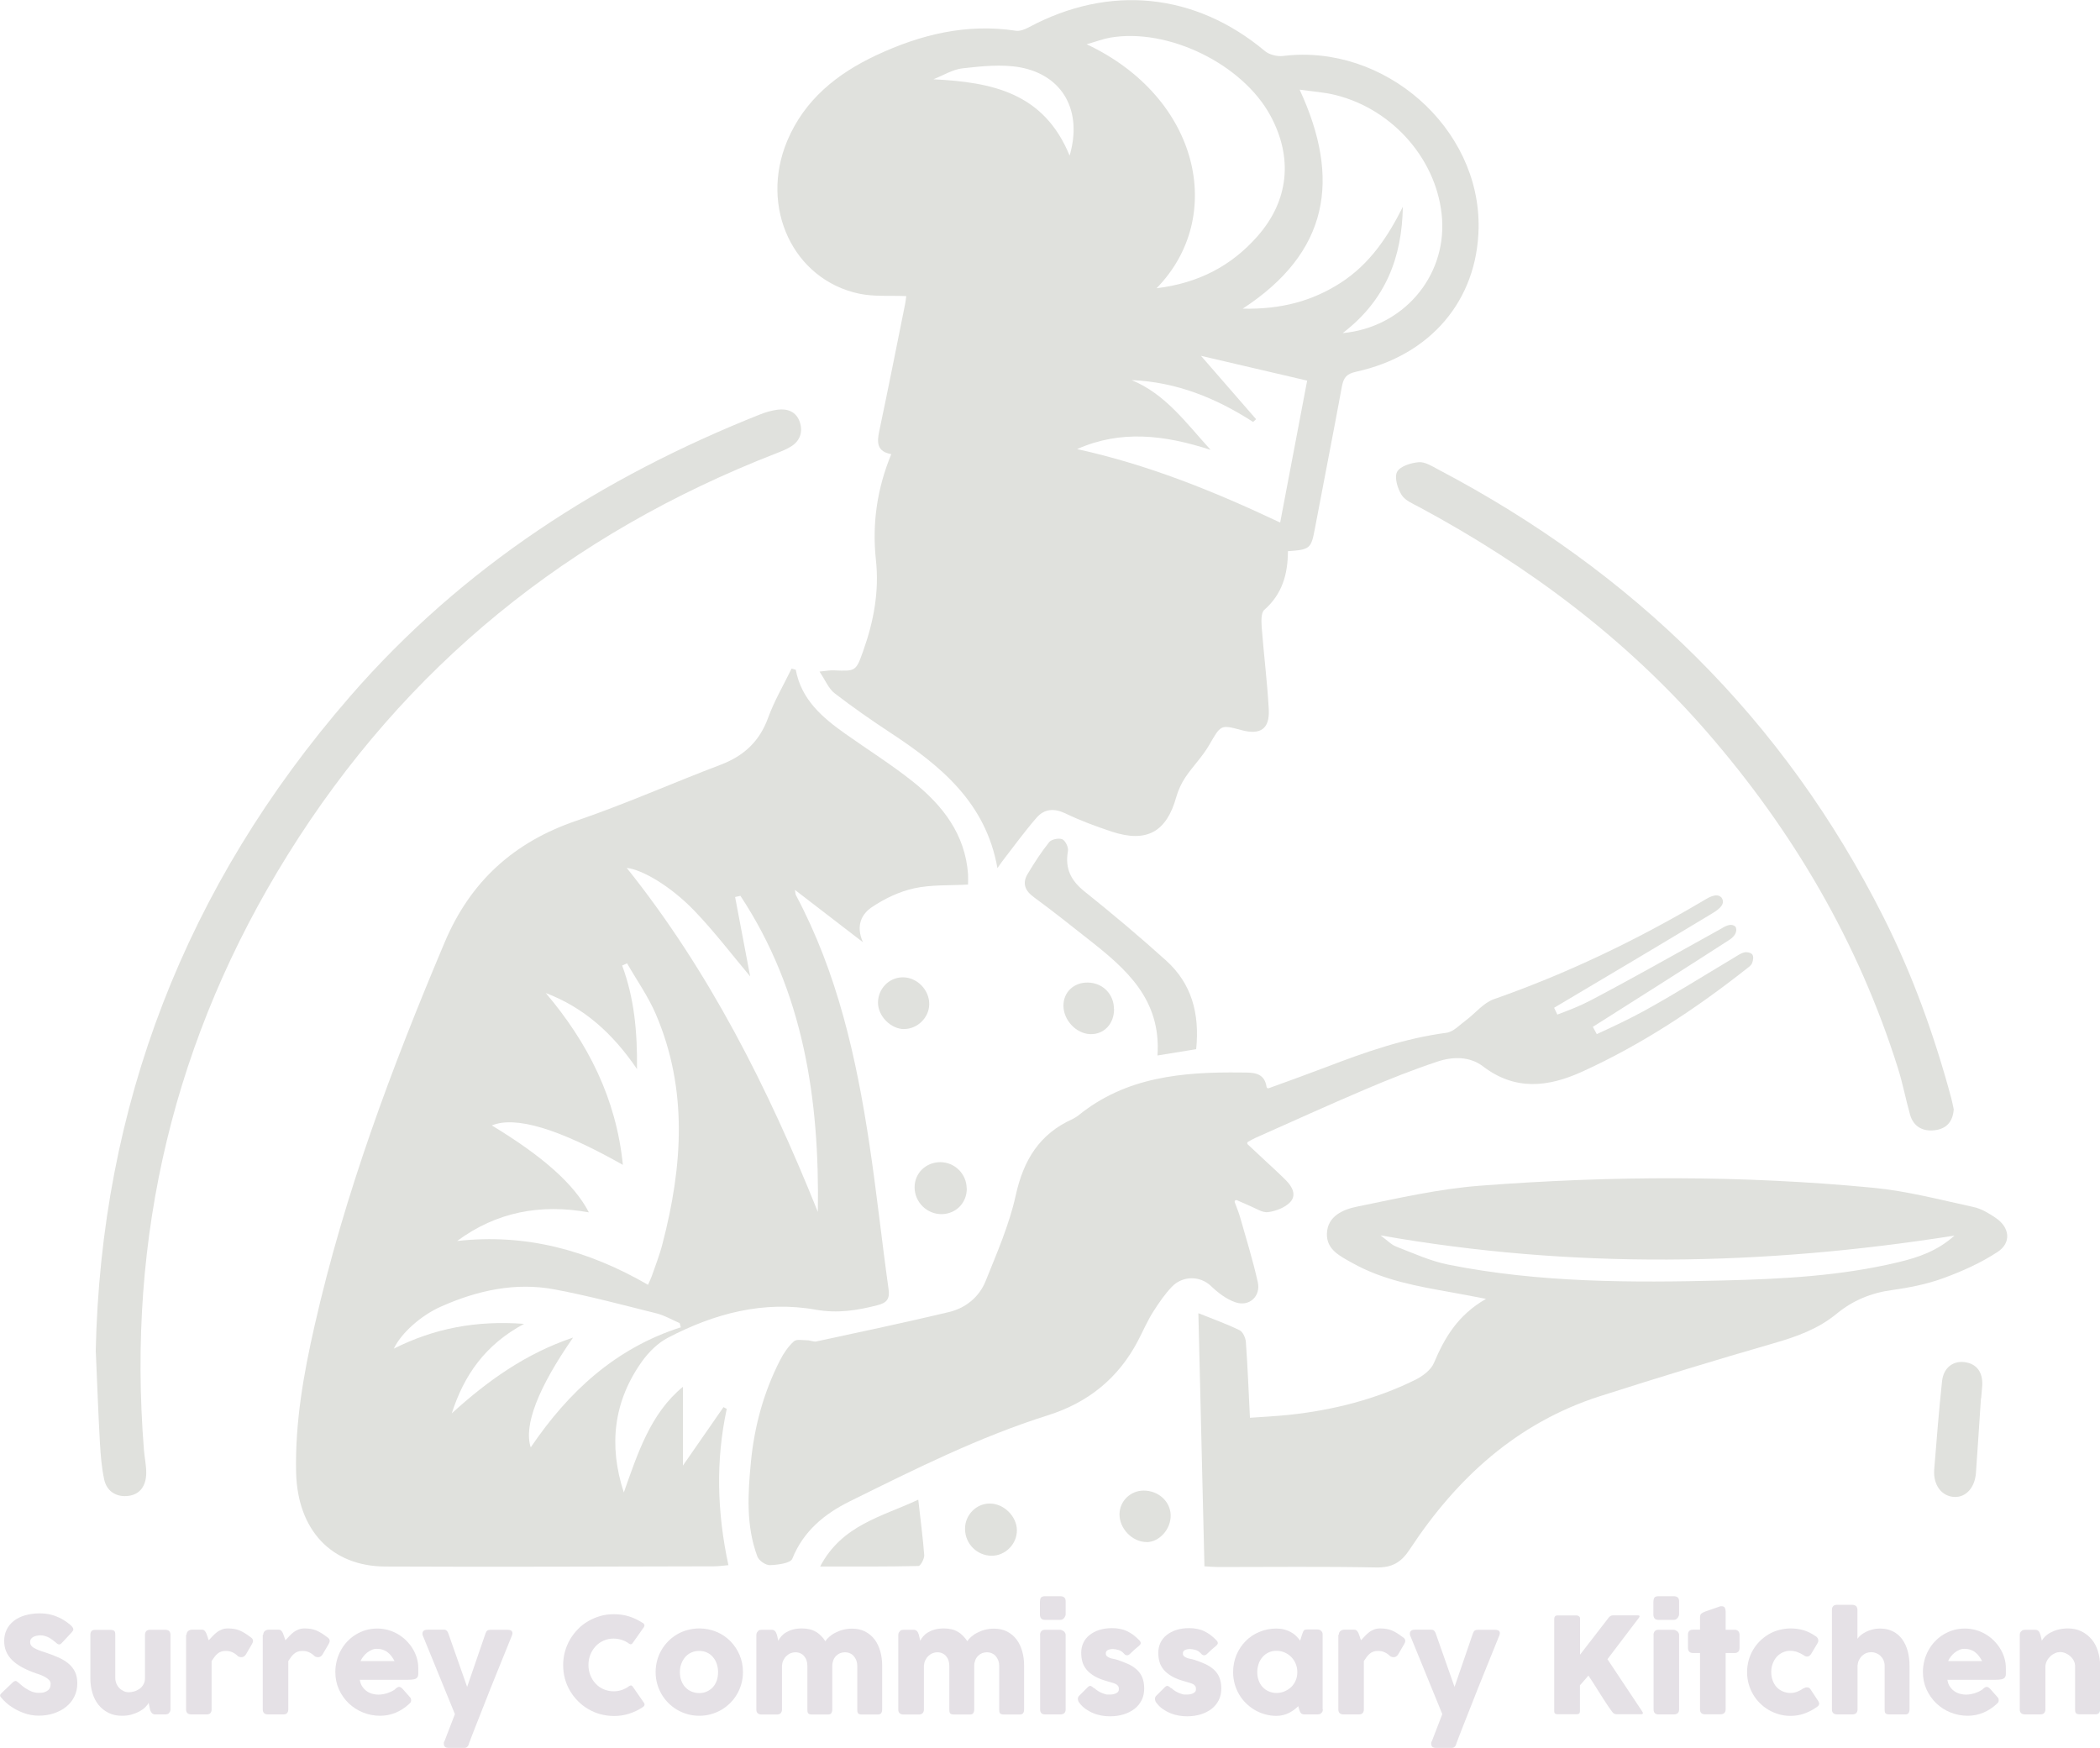 <svg xmlns="http://www.w3.org/2000/svg" id="Layer_2" viewBox="0 0 200.77 167.09"><defs><style>.cls-1{fill:#e5e1e6;}.cls-2{fill:#e0e1dd;}</style></defs><g id="Layer_3"><g><g><path class="cls-2" d="M123.13,52.69c0,2.21-.55,4.12-2.26,5.62-.33,.29-.28,1.15-.24,1.73,.2,2.59,.53,5.18,.67,7.78,.1,1.86-.79,2.47-2.59,1.99-2.04-.55-1.98-.52-3.12,1.44-.63,1.09-1.55,2.01-2.26,3.06-.38,.57-.68,1.22-.87,1.88-.93,3.35-2.83,4.42-6.17,3.32-1.5-.5-3-1.05-4.43-1.74-1.09-.52-2.02-.44-2.76,.41-1.15,1.32-2.18,2.75-3.26,4.14-.13,.17-.24,.34-.48,.68-1.11-6.26-5.41-9.77-10.18-12.91-1.84-1.21-3.65-2.47-5.39-3.81-.57-.44-.87-1.22-1.44-2.07,.7-.07,1.03-.14,1.36-.12,2.1,.09,2.12,.11,2.82-1.87,1-2.81,1.54-5.68,1.21-8.7-.37-3.43,.1-6.78,1.47-10.1-1.38-.25-1.38-1.11-1.15-2.2,.86-4.06,1.66-8.13,2.48-12.19,.05-.25,.07-.51,.1-.72-1.54-.07-3.06,.07-4.49-.23-6.33-1.34-9.56-8.27-6.88-14.63,1.65-3.92,4.76-6.41,8.49-8.16,4.22-1.98,8.63-3.07,13.36-2.35,.38,.06,.86-.13,1.22-.32,7.72-4.15,15.93-3.31,22.59,2.26,.43,.36,1.19,.54,1.75,.47,9.68-1.19,18.86,6.87,18.68,16.46-.13,6.9-4.58,12.17-11.71,13.73-.92,.2-1.2,.57-1.36,1.42-.83,4.51-1.72,9.01-2.57,13.52-.37,1.98-.45,2.07-2.63,2.22Zm5.22-20.84c5.79-.54,9.88-5.36,9.52-10.89-.36-5.5-4.58-10.47-10.17-11.87-1.07-.27-2.2-.34-3.45-.52,3.98,8.58,2.79,15.57-5.44,20.94,3.63,.08,6.64-.71,9.39-2.49,2.75-1.78,4.49-4.38,5.92-7.25-.09,4.8-1.6,8.91-5.77,12.09Zm-17.79-4.29c4.04-.49,7.17-2.15,9.65-4.96,3.02-3.42,3.42-7.53,1.25-11.54-2.67-4.94-9.79-8.42-15.33-7.46-.68,.12-1.35,.38-2.24,.63,10.83,5.1,13.34,16.54,6.68,23.33Zm-7.57,15.38c6.75,1.48,13.06,4.02,19.4,7.02,.88-4.64,1.73-9.07,2.58-13.57-3.38-.79-6.65-1.55-10.15-2.37,1.89,2.17,3.58,4.11,5.27,6.06l-.29,.26c-3.53-2.28-7.32-3.82-11.61-4,3.22,1.33,5.15,4.03,7.55,6.67-4.44-1.44-8.59-1.92-12.75-.08Zm-.73-28.06c1.25-4.25-.63-7.68-4.73-8.44-1.77-.32-3.67-.11-5.48,.09-.96,.1-1.87,.68-2.81,1.05,5.61,.28,10.56,1.28,13.02,7.3Z"></path><path class="cls-2" d="M76.08,64.04c.54,2.86,2.54,4.56,4.73,6.11,2.16,1.53,4.41,2.94,6.48,4.59,2.83,2.26,4.98,5.01,5.26,8.83,.02,.34,0,.68,0,1-1.77,.1-3.52,0-5.16,.36-1.41,.31-2.81,.98-4.02,1.79-.98,.65-1.58,1.77-.87,3.36-2.29-1.76-4.34-3.33-6.5-5,.05,.28,.04,.41,.1,.51,3.96,7.44,5.77,15.51,7.01,23.74,.7,4.62,1.19,9.28,1.84,13.91,.14,.97-.18,1.32-1.07,1.55-1.94,.5-3.81,.79-5.86,.43-5.02-.9-9.73,.36-14.17,2.68-.94,.49-1.79,1.33-2.42,2.19-2.77,3.84-3.27,8.07-1.79,12.6,1.33-3.75,2.55-7.56,5.65-10.1v7.53c1.32-1.91,2.6-3.75,3.88-5.59,.1,.06,.21,.11,.31,.17-1.06,4.94-.93,9.86,.16,14.94-.49,.04-.94,.11-1.4,.11-10.47,.02-20.93,.07-31.4,.02-5.15-.02-8.39-3.48-8.53-8.98-.11-4.75,.71-9.41,1.76-14.02,2.87-12.66,7.4-24.74,12.44-36.67,2.46-5.83,6.61-9.59,12.59-11.63,4.67-1.59,9.19-3.61,13.81-5.36,2.2-.84,3.7-2.22,4.52-4.47,.59-1.63,1.49-3.15,2.25-4.72,.13,.04,.26,.07,.39,.11Zm-14.12,58.78c.17-.39,.27-.58,.34-.78,.36-1.04,.77-2.07,1.04-3.14,1.92-7.37,2.45-14.73-.64-21.94-.73-1.7-1.82-3.24-2.75-4.86-.16,.07-.32,.14-.47,.21,1.16,3.12,1.46,6.34,1.42,9.9-2.33-3.43-5.08-5.88-8.72-7.27,4.03,4.76,6.73,10.07,7.37,16.43-6.14-3.47-10.27-4.7-12.53-3.77,4.89,2.96,7.89,5.63,9.28,8.31-4.62-.83-8.83-.05-12.6,2.74,6.53-.74,12.52,.87,18.24,4.18Zm8.82-37.17c-.17,.04-.33,.08-.5,.11,.48,2.54,.96,5.08,1.44,7.59-1.78-2.12-3.43-4.29-5.31-6.25-2.35-2.45-5.08-3.98-6.49-4.12,7.87,9.83,13.53,21.08,18.27,32.89,.17-10.72-1.34-21.03-7.4-30.22Zm-5.69,41.26c-.04-.14-.07-.27-.11-.41-.72-.31-1.42-.73-2.17-.92-3.24-.81-6.48-1.68-9.77-2.3-3.76-.71-7.38,.09-10.84,1.62-1.98,.87-3.85,2.57-4.55,4.04,3.86-1.94,7.86-2.71,12.45-2.37-3.74,2.01-5.75,4.94-6.91,8.56,3.41-3.11,7.08-5.73,11.6-7.25-3.34,4.8-4.74,8.41-4.05,10.5,3.6-5.31,8.09-9.48,14.35-11.48Z"></path><path class="cls-2" d="M115.15,149.74c-.2-8.25-.39-16.34-.58-24.19,1.37,.55,2.69,1.02,3.94,1.63,.31,.15,.57,.72,.6,1.11,.17,2.33,.26,4.67,.39,7.26,1.25-.09,2.49-.15,3.74-.28,4.2-.45,8.26-1.47,12.05-3.34,.71-.35,1.51-.94,1.8-1.62,1.02-2.41,2.27-4.57,4.98-6.13-1.38-.26-2.33-.45-3.29-.62-3.26-.58-6.53-1.15-9.47-2.8-1.16-.65-2.51-1.27-2.45-2.83,.06-1.67,1.55-2.29,2.84-2.56,3.92-.8,7.86-1.71,11.83-2.01,12.52-.96,25.06-1,37.57,.2,3.22,.31,6.4,1.15,9.58,1.84,.75,.16,1.47,.6,2.12,1.04,1.35,.91,1.52,2.38,.17,3.26-1.6,1.05-3.39,1.85-5.2,2.51-1.56,.57-3.24,.9-4.89,1.13-1.99,.27-3.74,.99-5.27,2.25-1.78,1.47-3.85,2.21-6.05,2.84-5.55,1.6-11.08,3.29-16.58,5.05-7.93,2.54-13.71,7.82-18.2,14.65-.82,1.25-1.69,1.76-3.21,1.73-5.03-.1-10.07-.04-15.1-.04-.39,0-.78-.04-1.33-.07Zm71.72-31.61c-18.38,2.9-36.5,3.22-54.89-.02,.62,.45,1.02,.89,1.52,1.08,1.63,.63,3.26,1.38,4.97,1.72,8.71,1.74,17.54,1.73,26.36,1.51,5.6-.14,11.2-.43,16.68-1.75,1.88-.45,3.71-1.06,5.36-2.55Z"></path><path class="cls-2" d="M165.92,88.6c-.32-.32-.82-.15-1.24,.11-.21,.13-.46,.26-.69,.39-3.98,2.2-7.93,4.45-11.95,6.56-1.01,.53-2.08,.94-3.15,1.34l-.31-.65s.03-.02,.05-.03c4.97-2.95,9.94-5.9,14.88-8.88,.58-.35,1.6-.93,1.06-1.64-.5-.5-1.33,.08-1.89,.41-6.33,3.73-12.92,6.89-19.86,9.32-1,.35-1.76,1.34-2.66,2.01-.6,.44-1.2,1.11-1.87,1.2-4.02,.53-7.8,1.86-11.55,3.3-1.79,.68-3.59,1.33-5.44,2-.09,.03-.19-.02-.21-.12-.21-1.47-1.42-1.37-2.44-1.38-5.56-.07-11,.4-15.56,4.11-.14,.11-.39,.26-.55,.34-3.16,1.42-4.69,3.92-5.43,7.29-.62,2.81-1.8,5.51-2.88,8.2-.62,1.54-1.92,2.59-3.54,2.97-4.2,1-8.42,1.89-12.64,2.8-.27,.06-.58-.11-.87-.11-.44,0-1.04-.13-1.29,.11-.54,.49-.98,1.14-1.31,1.79-1.57,3.06-2.46,6.33-2.79,9.74-.29,3.04-.48,6.1,.62,9.04,.15,.39,.8,.84,1.21,.82,.74-.03,1.96-.18,2.13-.62,1.07-2.66,3.1-4.3,5.51-5.49,6.17-3.05,12.33-6.14,18.93-8.22,3.86-1.22,6.75-3.56,8.62-7.15,.49-.94,.91-1.93,1.48-2.81,.53-.82,1.09-1.65,1.77-2.35,1-1.03,2.66-1.05,3.7-.06,.68,.65,1.49,1.28,2.36,1.57,1.32,.45,2.43-.58,2.13-1.93-.47-2.1-1.11-4.17-1.7-6.24-.12-.41-.28-.8-.5-1.39-.05-.13,.08-.26,.21-.2,.53,.24,.89,.4,1.25,.55,.57,.23,1.18,.66,1.72,.59,.75-.1,1.62-.43,2.12-.96,.64-.68,.18-1.5-.42-2.1-.59-.59-1.21-1.15-1.83-1.73-.58-.54-1.16-1.09-1.81-1.69-.08-.07-.06-.2,.03-.25,.3-.16,.48-.27,.68-.36,3.51-1.56,7-3.15,10.53-4.65,2.27-.97,4.57-1.88,6.91-2.66,1.45-.48,3.07-.51,4.34,.46,3.08,2.35,6.22,1.99,9.48,.51,5.66-2.58,10.81-5.97,15.68-9.81,.21-.16,.46-.33,.56-.55,.11-.25,.17-.65,.03-.84-.12-.18-.55-.27-.79-.2-.37,.1-.7,.35-1.04,.55-2.84,1.69-5.64,3.46-8.54,5.05-1.46,.8-2.98,1.51-4.5,2.21l-.38-.7c.1-.06,.2-.13,.31-.19,4.28-2.72,8.57-5.42,12.83-8.18,.83-.61,.52-1.16,.52-1.16Z"></path><path class="cls-2" d="M9.15,129.25c.49-23.45,8.54-44.51,24.32-62.67,10.76-12.39,24.09-20.95,39.2-26.96,.53-.21,1.09-.37,1.66-.45,.97-.13,1.8,.2,2.13,1.17,.31,.91,.06,1.77-.79,2.32-.44,.28-.94,.48-1.43,.67-19.78,7.68-35.5,20.34-46.73,38.39-10.85,17.43-15.39,36.43-13.75,56.9,.06,.75,.23,1.49,.22,2.24-.02,1.13-.54,2.02-1.73,2.16-1.12,.13-2.04-.43-2.29-1.57-.25-1.16-.34-2.35-.41-3.54-.15-2.69-.25-5.38-.39-8.65Z"></path><path class="cls-2" d="M186.79,106.02c-.08,1.29-.77,1.92-1.84,2.04-1.12,.13-2.01-.34-2.34-1.49-.42-1.48-.7-3.01-1.17-4.48-3.78-12.01-10.01-22.62-18.24-32.1-7.77-8.94-17.09-15.9-27.48-21.49-.62-.33-1.38-.64-1.72-1.18-.39-.62-.71-1.68-.43-2.21,.29-.54,1.33-.86,2.07-.92,.59-.05,1.25,.37,1.83,.68,18.68,9.81,33.07,23.88,42.6,42.81,2.79,5.54,4.87,11.34,6.48,17.31,.1,.38,.17,.77,.23,1.04Z"></path><path class="cls-2" d="M114.36,100.31c-1.18,.19-2.33,.37-3.7,.6,.37-5.36-3-8.28-6.57-11.08-1.73-1.36-3.45-2.74-5.23-4.04-.87-.63-1.15-1.34-.61-2.24,.63-1.05,1.3-2.09,2.06-3.04,.22-.27,.93-.41,1.25-.27,.3,.13,.61,.78,.54,1.13-.3,1.68,.29,2.83,1.61,3.88,2.65,2.12,5.25,4.31,7.77,6.58,2.44,2.2,3.23,5.06,2.88,8.49Z"></path><path class="cls-2" d="M189.39,133.68c-.16,2.38-.31,4.75-.48,7.13-.1,1.41-.95,2.35-2.04,2.31-1.23-.04-2.07-1.14-1.95-2.64,.23-2.81,.45-5.63,.75-8.44,.14-1.27,1.05-1.96,2.16-1.81,1.15,.15,1.76,.97,1.68,2.26-.03,.4-.06,.79-.1,1.19h-.02Z"></path><path class="cls-2" d="M87.79,143.37c.21,1.9,.44,3.6,.57,5.31,.02,.35-.35,1.03-.55,1.04-3.05,.07-6.11,.05-9.4,.05,2.09-3.99,5.93-4.77,9.38-6.39Z"></path><path class="cls-2" d="M92.43,113.61c.02,1.36-1.01,2.44-2.37,2.47-1.43,.03-2.62-1.14-2.62-2.57,0-1.35,1.07-2.39,2.45-2.4,1.38,0,2.51,1.11,2.53,2.5Z"></path><path class="cls-2" d="M97.22,146.3c.01,1.33-1.12,2.46-2.44,2.44-1.38-.02-2.5-1.14-2.52-2.54-.02-1.35,1.08-2.48,2.41-2.45,1.33,.02,2.54,1.24,2.55,2.55Z"></path><path class="cls-2" d="M106.51,96.49c0,1.4-.97,2.42-2.27,2.38-1.34-.04-2.55-1.31-2.57-2.69-.02-1.32,1-2.28,2.37-2.24,1.41,.04,2.47,1.13,2.46,2.55Z"></path><path class="cls-2" d="M86.45,98.39c-1.29,0-2.53-1.26-2.51-2.56,.02-1.3,1.04-2.36,2.32-2.39,1.39-.04,2.61,1.2,2.58,2.6-.03,1.26-1.13,2.34-2.39,2.34Z"></path><path class="cls-2" d="M109.62,147.43c-1.36,0-2.61-1.28-2.59-2.68,.02-1.24,1.05-2.24,2.31-2.24,1.4,0,2.54,1.02,2.58,2.33,.04,1.35-1.07,2.59-2.3,2.6Z"></path></g><g><path class="cls-1" d="M1.74,160.85c.07,.06,.16,.14,.28,.24,.11,.1,.24,.2,.39,.3,.22,.14,.43,.26,.64,.34s.44,.12,.67,.12c.22,0,.4-.02,.54-.07s.26-.11,.35-.19c.08-.08,.15-.17,.18-.28,.04-.11,.05-.22,.05-.34,0-.13-.05-.25-.15-.35-.1-.1-.22-.2-.37-.28-.14-.08-.29-.15-.45-.21s-.29-.11-.41-.14c-.51-.18-.96-.37-1.34-.58-.38-.21-.7-.43-.96-.69-.25-.25-.45-.53-.57-.83-.13-.3-.19-.64-.19-1.01,0-.39,.08-.75,.24-1.08s.39-.6,.68-.83c.29-.23,.65-.41,1.07-.53s.88-.19,1.39-.19c.39,0,.76,.04,1.11,.13,.35,.09,.7,.23,1.05,.42,.14,.08,.28,.17,.41,.26,.13,.09,.24,.18,.34,.26s.18,.17,.23,.24,.09,.14,.09,.2-.01,.11-.04,.15c-.03,.05-.07,.1-.12,.16l-.97,1.04c-.07,.07-.14,.11-.22,.11-.06,0-.11-.02-.16-.05s-.1-.08-.16-.13l-.06-.05c-.08-.07-.18-.15-.28-.22s-.22-.15-.33-.21c-.12-.06-.24-.11-.38-.15-.13-.04-.27-.06-.4-.06s-.27,.01-.39,.04-.23,.06-.32,.11-.17,.12-.22,.2c-.06,.08-.08,.18-.08,.3s.03,.22,.09,.31c.06,.09,.15,.17,.27,.24s.27,.14,.44,.21c.18,.07,.38,.14,.61,.21,.45,.15,.86,.3,1.24,.47,.38,.16,.71,.36,.98,.58,.28,.22,.49,.49,.65,.8s.23,.69,.23,1.13c0,.47-.1,.89-.29,1.27-.19,.38-.45,.7-.79,.97-.33,.27-.72,.47-1.17,.62-.45,.15-.93,.22-1.45,.22-.49,0-.97-.09-1.44-.26-.47-.17-.91-.41-1.32-.7-.17-.12-.31-.25-.43-.36s-.21-.21-.28-.29l-.02-.02s0-.01-.01-.02,0,0-.01,0c0,0,0-.01-.01-.02,0,0,0,0-.01,0-.1-.11-.15-.19-.15-.26,0-.07,.05-.15,.15-.24l1.1-1.05c.09-.06,.16-.1,.22-.1,.04,0,.08,.01,.12,.04,.04,.03,.09,.06,.15,.12Z"></path><path class="cls-1" d="M16.15,163.8c-.06,.05-.11,.08-.18,.09s-.12,.02-.17,.02h-.96c-.08,0-.14-.01-.2-.04-.06-.03-.1-.06-.14-.11-.04-.05-.07-.1-.1-.16s-.05-.12-.06-.18l-.13-.62c-.06,.13-.17,.27-.32,.42s-.33,.28-.55,.4-.47,.22-.75,.3-.59,.12-.93,.12c-.48,0-.91-.09-1.29-.28-.37-.19-.69-.44-.95-.76-.26-.32-.45-.7-.58-1.13-.13-.43-.2-.89-.2-1.38v-4.17c0-.16,.03-.28,.1-.37,.07-.08,.18-.12,.33-.12h1.47c.18,0,.31,.03,.38,.09,.07,.06,.1,.18,.1,.36v4.15c0,.18,.04,.36,.1,.52,.07,.16,.16,.31,.28,.43,.12,.13,.26,.22,.42,.3s.33,.11,.51,.11c.15,0,.32-.03,.5-.08,.18-.05,.34-.13,.5-.24s.28-.25,.38-.42,.15-.37,.15-.61v-4.14c0-.07,.01-.14,.04-.22,.03-.07,.07-.13,.12-.17,.06-.03,.11-.06,.16-.07s.1-.02,.17-.02h1.44c.18,0,.31,.04,.39,.13,.08,.09,.12,.21,.12,.36v7.12c0,.08-.02,.16-.05,.22-.04,.07-.09,.12-.15,.16l.04-.02Z"></path><path class="cls-1" d="M17.84,156.29c0-.08,.01-.15,.04-.21s.07-.11,.12-.15,.1-.07,.17-.09c.06-.02,.12-.03,.18-.03h.96c.11,0,.19,.03,.25,.1,.06,.06,.12,.14,.16,.24,.04,.1,.08,.21,.12,.33,.03,.12,.07,.23,.12,.34,.13-.14,.25-.28,.38-.41s.26-.26,.4-.36c.14-.11,.3-.19,.47-.26,.17-.07,.37-.1,.59-.1s.43,.02,.61,.05c.18,.03,.35,.08,.51,.15,.16,.07,.32,.15,.48,.25,.16,.1,.33,.22,.52,.36,.18,.11,.27,.23,.27,.38,0,.09-.04,.2-.11,.32l-.58,.99c-.11,.17-.26,.25-.43,.25-.08,0-.18-.02-.29-.07-.18-.18-.37-.31-.56-.4-.19-.09-.4-.13-.65-.13-.17,0-.31,.02-.44,.07s-.24,.11-.34,.2c-.1,.08-.2,.19-.29,.31-.09,.12-.18,.25-.27,.39v4.61c0,.16-.04,.28-.12,.37s-.21,.12-.39,.12h-1.43c-.33,0-.5-.16-.5-.49v-7.12Z"></path><path class="cls-1" d="M25.17,156.29c0-.08,.01-.15,.04-.21s.07-.11,.12-.15,.1-.07,.17-.09c.06-.02,.12-.03,.18-.03h.96c.11,0,.19,.03,.25,.1,.06,.06,.12,.14,.16,.24,.04,.1,.08,.21,.12,.33,.03,.12,.07,.23,.12,.34,.13-.14,.25-.28,.38-.41s.26-.26,.4-.36c.14-.11,.3-.19,.47-.26,.17-.07,.37-.1,.59-.1s.43,.02,.61,.05c.18,.03,.35,.08,.51,.15,.16,.07,.32,.15,.48,.25,.16,.1,.33,.22,.52,.36,.18,.11,.27,.23,.27,.38,0,.09-.04,.2-.11,.32l-.58,.99c-.11,.17-.26,.25-.43,.25-.08,0-.18-.02-.29-.07-.18-.18-.37-.31-.56-.4-.19-.09-.4-.13-.65-.13-.17,0-.31,.02-.44,.07s-.24,.11-.34,.2c-.1,.08-.2,.19-.29,.31-.09,.12-.18,.25-.27,.39v4.61c0,.16-.04,.28-.12,.37s-.21,.12-.39,.12h-1.43c-.33,0-.5-.16-.5-.49v-7.12Z"></path><path class="cls-1" d="M39.08,162.94c-.37,.34-.79,.61-1.26,.81-.47,.19-.96,.29-1.48,.29-.58,0-1.13-.11-1.65-.32-.52-.21-.97-.51-1.36-.88-.39-.38-.7-.82-.93-1.33-.23-.51-.34-1.06-.34-1.66,0-.37,.05-.74,.14-1.09,.09-.35,.22-.68,.39-.98,.17-.31,.37-.59,.61-.84s.51-.48,.81-.66c.3-.18,.62-.33,.97-.43,.35-.1,.71-.15,1.1-.15,.35,0,.69,.05,1.02,.14,.33,.09,.64,.22,.93,.39,.29,.17,.56,.37,.8,.61,.24,.24,.45,.5,.62,.78,.17,.28,.31,.58,.4,.9,.1,.32,.14,.65,.14,.99,0,.22,0,.4,0,.54s-.04,.25-.1,.33-.16,.14-.3,.17c-.14,.03-.34,.05-.61,.05h-4.58c.04,.27,.13,.5,.26,.68s.28,.33,.45,.44c.17,.11,.35,.19,.54,.23,.19,.05,.37,.07,.54,.07,.15,0,.31-.02,.47-.05,.16-.03,.32-.07,.47-.13,.15-.05,.29-.12,.41-.18,.13-.07,.23-.14,.3-.22,.07-.06,.13-.1,.17-.12,.05-.03,.1-.04,.16-.04s.11,.02,.17,.06c.06,.04,.12,.09,.19,.17l.67,.76c.05,.05,.08,.1,.09,.15,.01,.04,.02,.09,.02,.14,0,.08-.02,.16-.07,.22s-.1,.12-.17,.16Zm-3.06-5.3c-.17,0-.33,.03-.48,.1-.15,.07-.3,.15-.44,.26s-.26,.24-.37,.38c-.11,.14-.2,.28-.26,.43h3.25c-.09-.17-.19-.32-.29-.46-.1-.14-.22-.26-.36-.37-.13-.11-.29-.19-.46-.25s-.37-.09-.6-.09Z"></path><path class="cls-1" d="M40.44,156.43c-.07-.17-.07-.32,0-.44s.21-.18,.44-.18h1.57c.11,0,.19,.03,.26,.1,.07,.07,.12,.15,.15,.25l1.8,5.12,1.76-5.12c.05-.14,.11-.23,.18-.27,.07-.05,.17-.07,.3-.07h1.64c.12,0,.21,.02,.28,.05,.07,.03,.12,.07,.14,.13,.03,.05,.04,.11,.03,.18,0,.07-.03,.13-.05,.19-.16,.4-.34,.83-.53,1.31-.19,.47-.39,.96-.6,1.48-.21,.51-.41,1.03-.63,1.56s-.42,1.05-.62,1.56c-.2,.51-.4,1-.58,1.47-.19,.47-.36,.9-.51,1.29-.15,.39-.29,.74-.4,1.03-.11,.3-.2,.53-.26,.69l.02-.03c-.03,.11-.08,.21-.16,.28-.08,.07-.17,.1-.28,.1h-1.47c-.19,0-.32-.04-.39-.11-.07-.07-.1-.18-.1-.33,0-.05,0-.1,.02-.13s.03-.05,.04-.06l1-2.6-3.04-7.44Z"></path><path class="cls-1" d="M61.43,155.14c.07,.04,.13,.1,.16,.17,.03,.07,.03,.15-.02,.24l-1.08,1.53c-.05,.07-.1,.11-.15,.12-.05,.01-.12,0-.19-.05-.21-.16-.44-.28-.69-.36-.25-.08-.52-.13-.8-.13-.35,0-.67,.07-.96,.2s-.55,.31-.76,.54c-.21,.23-.38,.5-.5,.8-.12,.31-.18,.63-.18,.98s.06,.67,.18,.98c.12,.3,.28,.57,.5,.8,.21,.23,.46,.41,.76,.54s.61,.2,.96,.2c.28,0,.55-.04,.8-.13,.25-.09,.49-.21,.69-.37,.08-.05,.14-.07,.19-.06,.05,0,.1,.05,.15,.11l1.09,1.57c.05,.09,.05,.17,.02,.24-.03,.06-.09,.12-.16,.16-.4,.27-.83,.47-1.29,.62-.46,.15-.95,.22-1.45,.22-.45,0-.88-.06-1.3-.17-.41-.11-.8-.28-1.16-.49-.36-.21-.69-.46-.98-.76-.29-.29-.55-.62-.76-.98-.21-.36-.38-.74-.49-1.16s-.17-.85-.17-1.3,.06-.88,.17-1.29c.11-.41,.28-.8,.49-1.17,.21-.36,.47-.69,.76-.99s.62-.55,.98-.76,.75-.37,1.16-.49c.41-.12,.85-.17,1.3-.17,.51,0,.99,.07,1.44,.21,.45,.14,.88,.35,1.28,.61Z"></path><path class="cls-1" d="M62.68,159.87c0-.39,.05-.77,.15-1.13,.1-.36,.24-.7,.42-1,.18-.31,.4-.59,.65-.84,.25-.25,.53-.47,.84-.65,.31-.18,.64-.32,1-.41,.36-.1,.73-.15,1.12-.15,.58,0,1.12,.11,1.63,.32,.51,.21,.95,.51,1.32,.88,.38,.38,.67,.82,.89,1.32,.22,.51,.33,1.06,.33,1.65,0,.39-.05,.76-.15,1.12-.1,.36-.24,.69-.42,1-.18,.31-.4,.59-.65,.84-.25,.25-.53,.47-.84,.65-.31,.18-.64,.32-1,.42-.35,.1-.72,.15-1.11,.15s-.77-.05-1.12-.15c-.36-.1-.69-.24-1-.42-.31-.18-.59-.4-.84-.65-.25-.25-.47-.53-.65-.84-.18-.31-.32-.64-.42-1-.1-.36-.15-.73-.15-1.12Zm2.32,0c0,.28,.04,.54,.13,.79s.21,.46,.37,.63c.16,.18,.35,.32,.58,.42,.23,.1,.48,.16,.77,.16s.53-.05,.75-.16c.22-.1,.41-.25,.57-.42,.16-.18,.27-.39,.36-.63,.08-.24,.12-.51,.12-.79s-.04-.53-.12-.78c-.08-.25-.2-.46-.36-.65-.15-.19-.34-.33-.57-.44-.22-.11-.47-.16-.75-.16s-.54,.05-.77,.16c-.23,.11-.42,.25-.58,.44-.16,.19-.28,.4-.37,.65s-.13,.5-.13,.78Z"></path><path class="cls-1" d="M72.47,155.93c.05-.05,.11-.08,.17-.09s.12-.02,.18-.02h.96c.08,0,.14,.01,.2,.04,.05,.03,.1,.06,.14,.11,.04,.05,.07,.1,.09,.16,.02,.06,.05,.12,.07,.18l.13,.56c.06-.13,.15-.27,.27-.41,.12-.14,.27-.27,.45-.38,.18-.11,.4-.21,.65-.28s.55-.11,.89-.11c.27,0,.51,.03,.73,.08,.22,.05,.42,.13,.6,.24,.18,.1,.34,.23,.49,.38,.15,.15,.29,.32,.42,.52,.08-.13,.2-.27,.36-.41s.35-.28,.57-.39,.47-.22,.74-.29,.56-.11,.87-.11c.48,0,.91,.09,1.27,.28s.66,.44,.9,.76,.42,.7,.54,1.13c.12,.43,.18,.89,.18,1.38v4.17c0,.16-.04,.28-.1,.37-.07,.08-.18,.12-.33,.12h-1.47c-.18,0-.31-.03-.38-.09-.07-.06-.1-.18-.1-.36v-4.21c0-.18-.03-.35-.09-.51-.06-.16-.14-.29-.24-.41-.1-.12-.23-.21-.37-.27-.15-.07-.31-.1-.49-.1-.16,0-.31,.03-.46,.09-.14,.06-.27,.15-.38,.26s-.2,.25-.26,.41-.1,.33-.1,.53v4.17c0,.16-.04,.28-.1,.37s-.18,.12-.33,.12h-1.47c-.18,0-.31-.03-.38-.09-.07-.06-.1-.18-.1-.36v-4.21c0-.18-.03-.35-.08-.51-.05-.16-.13-.29-.23-.41-.1-.12-.22-.21-.36-.27-.14-.07-.3-.1-.48-.1-.15,0-.3,.03-.45,.09s-.28,.15-.4,.26c-.12,.11-.21,.25-.29,.4s-.12,.33-.14,.52v4.2c0,.07-.01,.14-.04,.22-.03,.07-.07,.13-.12,.17-.06,.03-.11,.06-.16,.07s-.1,.02-.17,.02h-1.44c-.18,0-.31-.04-.4-.13s-.12-.21-.12-.36v-7.12c0-.08,.02-.15,.05-.22,.04-.07,.09-.12,.15-.16l-.04,.02Z"></path><path class="cls-1" d="M86.04,155.93c.05-.05,.11-.08,.17-.09s.12-.02,.18-.02h.96c.08,0,.14,.01,.2,.04,.05,.03,.1,.06,.14,.11,.04,.05,.07,.1,.09,.16,.02,.06,.05,.12,.07,.18l.13,.56c.06-.13,.15-.27,.27-.41,.12-.14,.27-.27,.45-.38,.18-.11,.4-.21,.65-.28s.55-.11,.89-.11c.27,0,.51,.03,.73,.08,.22,.05,.42,.13,.6,.24,.18,.1,.34,.23,.49,.38,.15,.15,.29,.32,.42,.52,.08-.13,.2-.27,.36-.41s.35-.28,.57-.39,.47-.22,.74-.29,.56-.11,.87-.11c.48,0,.91,.09,1.27,.28s.66,.44,.9,.76,.42,.7,.54,1.13c.12,.43,.18,.89,.18,1.38v4.17c0,.16-.04,.28-.1,.37-.07,.08-.18,.12-.33,.12h-1.47c-.18,0-.31-.03-.38-.09-.07-.06-.1-.18-.1-.36v-4.21c0-.18-.03-.35-.09-.51-.06-.16-.14-.29-.24-.41-.1-.12-.23-.21-.37-.27-.15-.07-.31-.1-.49-.1-.16,0-.31,.03-.46,.09-.14,.06-.27,.15-.38,.26s-.2,.25-.26,.41-.1,.33-.1,.53v4.17c0,.16-.04,.28-.1,.37s-.18,.12-.33,.12h-1.47c-.18,0-.31-.03-.38-.09-.07-.06-.1-.18-.1-.36v-4.21c0-.18-.03-.35-.08-.51-.05-.16-.13-.29-.23-.41-.1-.12-.22-.21-.36-.27-.14-.07-.3-.1-.48-.1-.15,0-.3,.03-.45,.09s-.28,.15-.4,.26c-.12,.11-.21,.25-.29,.4s-.12,.33-.14,.52v4.2c0,.07-.01,.14-.04,.22-.03,.07-.07,.13-.12,.17-.06,.03-.11,.06-.16,.07s-.1,.02-.17,.02h-1.44c-.18,0-.31-.04-.4-.13s-.12-.21-.12-.36v-7.12c0-.08,.02-.15,.05-.22,.04-.07,.09-.12,.15-.16l-.04,.02Z"></path><path class="cls-1" d="M99.43,153.1c0-.18,.04-.3,.11-.38,.08-.07,.2-.11,.36-.11h1.48c.15,0,.27,.04,.36,.11s.14,.2,.14,.38v1.24c0,.05-.01,.11-.04,.17-.02,.06-.06,.12-.1,.17-.04,.06-.09,.1-.16,.14-.06,.04-.13,.05-.21,.05h-1.48c-.31,0-.47-.18-.47-.53v-1.24Zm0,3.22c0-.14,.04-.25,.11-.35,.08-.1,.2-.15,.36-.15h1.46c.05,0,.11,.01,.17,.04s.11,.06,.17,.1,.09,.1,.13,.16,.05,.13,.05,.2v7.1c0,.16-.04,.28-.13,.37-.09,.08-.22,.12-.38,.12h-1.46c-.31,0-.47-.16-.47-.49v-7.1Z"></path><path class="cls-1" d="M104.62,161.39c.11,.11,.24,.21,.37,.29,.13,.08,.26,.14,.38,.19s.23,.08,.32,.11,.16,.03,.19,.03c.08,0,.18,0,.31,0,.12,0,.25-.03,.36-.06,.11-.03,.21-.08,.3-.16,.08-.07,.12-.17,.12-.31,0-.12-.02-.21-.07-.28-.05-.07-.11-.13-.2-.18-.09-.05-.2-.09-.33-.13s-.27-.08-.44-.13c-.51-.14-.93-.3-1.26-.49-.33-.19-.59-.4-.79-.64-.19-.24-.33-.49-.4-.76-.08-.27-.11-.56-.11-.86,0-.35,.07-.67,.21-.96,.14-.29,.34-.54,.6-.74s.57-.37,.93-.48,.76-.17,1.2-.17c.27,0,.52,.02,.75,.07,.23,.04,.46,.11,.67,.21,.21,.1,.42,.22,.62,.37s.4,.33,.6,.54c.07,.08,.11,.16,.11,.24s-.05,.15-.14,.24c-.17,.14-.32,.27-.47,.4-.15,.13-.31,.28-.47,.44-.05,.04-.1,.07-.15,.08s-.1,0-.15,0c-.05-.01-.09-.03-.13-.06-.04-.03-.08-.07-.11-.11-.15-.17-.32-.28-.51-.33-.19-.06-.37-.09-.54-.09-.21,0-.37,.04-.5,.11-.12,.07-.18,.18-.17,.33,0,.11,.05,.2,.12,.26s.17,.11,.27,.15c.11,.04,.22,.07,.34,.09,.12,.02,.23,.05,.33,.08,.38,.12,.73,.26,1.05,.4s.59,.32,.83,.53,.42,.46,.54,.75,.19,.65,.19,1.07-.08,.8-.25,1.13c-.17,.33-.4,.61-.69,.83s-.64,.4-1.04,.52c-.4,.12-.83,.18-1.3,.18-.26,0-.53-.02-.8-.07s-.53-.12-.79-.23c-.25-.1-.5-.24-.73-.4-.23-.16-.43-.36-.61-.6-.05-.06-.08-.12-.1-.19-.02-.07-.03-.13-.03-.19s.01-.12,.04-.17c.02-.05,.06-.1,.11-.14l.82-.82c.1-.08,.19-.12,.27-.09,.08,.03,.18,.1,.3,.22Z"></path><path class="cls-1" d="M111.99,161.39c.11,.11,.24,.21,.37,.29,.13,.08,.26,.14,.38,.19s.23,.08,.32,.11,.16,.03,.19,.03c.08,0,.18,0,.31,0,.12,0,.25-.03,.36-.06,.11-.03,.21-.08,.3-.16,.08-.07,.12-.17,.12-.31,0-.12-.02-.21-.07-.28-.05-.07-.11-.13-.2-.18-.09-.05-.2-.09-.33-.13s-.27-.08-.44-.13c-.51-.14-.93-.3-1.26-.49-.33-.19-.59-.4-.79-.64-.19-.24-.33-.49-.4-.76-.08-.27-.11-.56-.11-.86,0-.35,.07-.67,.21-.96,.14-.29,.34-.54,.6-.74s.57-.37,.93-.48,.76-.17,1.2-.17c.27,0,.52,.02,.75,.07,.23,.04,.46,.11,.67,.21,.21,.1,.42,.22,.62,.37s.4,.33,.6,.54c.07,.08,.11,.16,.11,.24s-.05,.15-.14,.24c-.17,.14-.32,.27-.47,.4-.15,.13-.31,.28-.47,.44-.05,.04-.1,.07-.15,.08s-.1,0-.15,0c-.05-.01-.09-.03-.13-.06-.04-.03-.08-.07-.11-.11-.15-.17-.32-.28-.51-.33-.19-.06-.37-.09-.54-.09-.21,0-.37,.04-.5,.11-.12,.07-.18,.18-.17,.33,0,.11,.05,.2,.12,.26s.17,.11,.27,.15c.11,.04,.22,.07,.34,.09,.12,.02,.23,.05,.33,.08,.38,.12,.73,.26,1.05,.4s.59,.32,.83,.53,.42,.46,.54,.75,.19,.65,.19,1.07-.08,.8-.25,1.13c-.17,.33-.4,.61-.69,.83s-.64,.4-1.04,.52c-.4,.12-.83,.18-1.3,.18-.26,0-.53-.02-.8-.07s-.53-.12-.79-.23c-.25-.1-.5-.24-.73-.4-.23-.16-.43-.36-.61-.6-.05-.06-.08-.12-.1-.19-.02-.07-.03-.13-.03-.19s.01-.12,.04-.17c.02-.05,.06-.1,.11-.14l.82-.82c.1-.08,.19-.12,.27-.09,.08,.03,.18,.1,.3,.22Z"></path><path class="cls-1" d="M126.47,163.43c0,.07-.01,.14-.04,.21-.03,.07-.07,.12-.13,.16-.05,.05-.1,.08-.17,.09-.06,.01-.12,.02-.17,.02h-1.25c-.09,0-.16-.01-.22-.04s-.1-.06-.13-.1c-.03-.04-.06-.09-.09-.16s-.05-.13-.07-.2l-.08-.29c-.11,.11-.25,.23-.39,.34-.15,.11-.31,.21-.48,.3-.18,.09-.37,.16-.57,.21-.2,.05-.41,.08-.63,.08-.39,0-.76-.05-1.11-.15s-.69-.24-.99-.42-.59-.4-.84-.65c-.25-.25-.47-.53-.65-.84-.18-.31-.32-.64-.42-1-.1-.36-.15-.73-.15-1.12,0-.59,.11-1.14,.32-1.65,.22-.51,.51-.95,.88-1.32,.37-.38,.81-.67,1.32-.88,.51-.21,1.05-.32,1.62-.32,.26,0,.51,.03,.74,.09s.44,.14,.62,.24c.19,.1,.36,.22,.51,.37,.15,.14,.29,.3,.4,.46l.18-.58c.04-.11,.08-.19,.1-.26,.03-.07,.06-.12,.09-.15,.03-.03,.07-.05,.12-.06,.05,0,.11-.02,.2-.02h.95s.1,0,.17,.02c.06,.01,.12,.04,.17,.09,.06,.05,.1,.1,.13,.16s.04,.13,.04,.2v7.17Zm-6.27-3.57c0,.28,.04,.54,.13,.79s.21,.46,.37,.63c.16,.18,.36,.32,.58,.42,.23,.1,.48,.16,.75,.16s.55-.05,.79-.16c.24-.1,.46-.25,.64-.42,.18-.18,.32-.39,.42-.63s.15-.51,.15-.79-.05-.53-.15-.78-.24-.46-.42-.65c-.18-.19-.39-.33-.64-.44-.24-.11-.51-.16-.79-.16s-.53,.05-.75,.16c-.23,.11-.42,.25-.58,.44-.16,.19-.29,.4-.37,.65s-.13,.5-.13,.78Z"></path><path class="cls-1" d="M128,156.29c0-.08,.01-.15,.04-.21s.07-.11,.12-.15,.1-.07,.17-.09c.06-.02,.12-.03,.18-.03h.96c.11,0,.19,.03,.25,.1,.06,.06,.12,.14,.16,.24,.04,.1,.08,.21,.12,.33,.03,.12,.07,.23,.12,.34,.13-.14,.25-.28,.38-.41s.26-.26,.4-.36c.14-.11,.3-.19,.47-.26,.17-.07,.37-.1,.59-.1s.43,.02,.61,.05c.18,.03,.35,.08,.51,.15,.16,.07,.32,.15,.48,.25,.16,.1,.33,.22,.52,.36,.18,.11,.27,.23,.27,.38,0,.09-.04,.2-.11,.32l-.58,.99c-.11,.17-.26,.25-.43,.25-.08,0-.18-.02-.29-.07-.18-.18-.37-.31-.56-.4-.19-.09-.4-.13-.65-.13-.17,0-.31,.02-.44,.07s-.24,.11-.34,.2c-.1,.08-.2,.19-.29,.31-.09,.12-.18,.25-.27,.39v4.61c0,.16-.04,.28-.12,.37s-.21,.12-.39,.12h-1.43c-.33,0-.5-.16-.5-.49v-7.12Z"></path><path class="cls-1" d="M134.84,156.43c-.07-.17-.07-.32,0-.44s.21-.18,.44-.18h1.57c.11,0,.19,.03,.26,.1,.07,.07,.12,.15,.15,.25l1.8,5.12,1.76-5.12c.05-.14,.11-.23,.18-.27,.07-.05,.17-.07,.3-.07h1.64c.12,0,.21,.02,.28,.05,.07,.03,.12,.07,.14,.13,.03,.05,.04,.11,.03,.18,0,.07-.03,.13-.05,.19-.16,.4-.34,.83-.53,1.31-.19,.47-.39,.96-.6,1.48-.21,.51-.41,1.03-.63,1.56s-.42,1.05-.62,1.56c-.2,.51-.4,1-.58,1.47-.19,.47-.36,.9-.51,1.29-.15,.39-.29,.74-.4,1.03-.11,.3-.2,.53-.26,.69l.02-.03c-.03,.11-.08,.21-.16,.28-.08,.07-.17,.1-.28,.1h-1.47c-.19,0-.32-.04-.39-.11-.07-.07-.1-.18-.1-.33,0-.05,0-.1,.02-.13s.03-.05,.04-.06l1-2.6-3.04-7.44Z"></path><path class="cls-1" d="M148.6,154.73c0-.08,.02-.14,.07-.2,.05-.06,.12-.08,.21-.08h1.88c.06,0,.13,.03,.2,.08,.07,.05,.1,.12,.1,.2v3.47c.46-.59,.92-1.18,1.36-1.76s.9-1.16,1.36-1.76c.05-.07,.11-.13,.18-.17s.15-.07,.22-.07h2.42c.1,0,.15,.03,.15,.09,0,.04-.02,.09-.07,.15l-3,3.95,3.32,4.99c.05,.07,.07,.13,.07,.17,0,.06-.05,.1-.14,.1h-2.41c-.07,0-.14-.02-.21-.06-.07-.04-.13-.1-.18-.17-.23-.31-.43-.6-.61-.88s-.36-.56-.54-.84c-.17-.28-.35-.56-.53-.84s-.37-.58-.59-.9l-.81,.93v2.48c0,.19-.1,.28-.3,.28h-1.87c-.19,0-.29-.09-.29-.28v-8.89Z"></path><path class="cls-1" d="M158.08,153.1c0-.18,.04-.3,.11-.38,.08-.07,.2-.11,.36-.11h1.48c.15,0,.27,.04,.36,.11s.14,.2,.14,.38v1.24c0,.05-.01,.11-.04,.17-.02,.06-.06,.12-.1,.17-.04,.06-.09,.1-.16,.14-.06,.04-.13,.05-.21,.05h-1.48c-.31,0-.47-.18-.47-.53v-1.24Zm0,3.22c0-.14,.04-.25,.11-.35,.08-.1,.2-.15,.36-.15h1.46c.05,0,.11,.01,.17,.04s.11,.06,.17,.1,.09,.1,.13,.16,.05,.13,.05,.2v7.1c0,.16-.04,.28-.13,.37-.09,.08-.22,.12-.38,.12h-1.46c-.31,0-.47-.16-.47-.49v-7.1Z"></path><path class="cls-1" d="M162.54,154.56c0-.13,.04-.23,.13-.3s.21-.13,.37-.19l1.44-.5s.04,0,.06,0h.05c.16,0,.26,.05,.31,.14,.05,.09,.08,.21,.08,.36v1.75s.87,0,.87,0c.14,0,.25,.04,.33,.12,.08,.08,.13,.2,.13,.36v1.23c0,.18-.04,.31-.13,.39s-.19,.12-.33,.12h-.87v5.37c0,.16-.04,.28-.13,.37-.09,.08-.22,.12-.39,.12h-1.44c-.33,0-.49-.16-.49-.49v-5.37h-.66c-.33,0-.49-.17-.49-.52v-1.23c0-.32,.16-.48,.49-.48h.66v-1.25Z"></path><path class="cls-1" d="M172.45,161.42c.06-.04,.12-.07,.17-.08,.05-.01,.09-.02,.12-.02,.07,0,.14,.02,.2,.04,.06,.03,.12,.09,.18,.19l.71,1.08s.04,.07,.06,.12c.02,.04,.03,.08,.03,.1,0,.1-.03,.18-.09,.24s-.13,.12-.2,.16c-.35,.24-.73,.44-1.14,.58-.41,.15-.85,.22-1.31,.22-.38,0-.75-.05-1.1-.15s-.68-.24-.99-.42c-.31-.18-.59-.4-.84-.65-.25-.25-.47-.53-.65-.84-.18-.31-.32-.64-.42-1-.1-.36-.15-.73-.15-1.12s.05-.77,.15-1.13c.1-.36,.24-.7,.42-1,.18-.31,.4-.59,.65-.84,.25-.25,.54-.47,.84-.65,.31-.18,.64-.32,.99-.41s.72-.15,1.1-.15c.46,0,.89,.06,1.28,.18,.39,.12,.76,.31,1.1,.55l-.02-.02c.09,.05,.17,.12,.22,.19,.05,.07,.08,.17,.08,.28,0,.08-.03,.16-.08,.24l-.57,.96c-.12,.21-.26,.31-.43,.31-.04,0-.08,0-.14-.03-.06-.02-.12-.05-.18-.1-.19-.12-.39-.22-.6-.3-.21-.08-.44-.12-.68-.12-.27,0-.51,.05-.74,.16-.22,.11-.42,.25-.58,.44-.16,.19-.28,.4-.37,.65-.09,.25-.13,.5-.13,.78s.04,.54,.13,.79c.09,.24,.21,.46,.37,.63,.16,.18,.35,.32,.58,.42,.23,.1,.47,.16,.74,.16,.24,0,.47-.04,.68-.13,.21-.08,.41-.19,.6-.33Z"></path><path class="cls-1" d="M177.59,156.67c.08-.12,.19-.24,.33-.35,.14-.12,.31-.22,.49-.31s.39-.17,.61-.22c.22-.06,.46-.09,.71-.09,.48,0,.9,.09,1.26,.28s.65,.44,.88,.76c.23,.32,.4,.7,.52,1.13,.11,.43,.17,.89,.17,1.38v4.17c0,.16-.04,.28-.1,.37s-.18,.12-.33,.12h-1.47c-.18,0-.31-.03-.38-.09-.07-.06-.1-.18-.1-.36v-4.21c0-.18-.04-.35-.1-.51-.07-.16-.16-.29-.28-.41-.12-.12-.26-.21-.42-.27-.16-.07-.33-.1-.51-.1-.15,0-.3,.03-.45,.09s-.28,.15-.4,.26c-.12,.11-.21,.25-.29,.4s-.12,.33-.14,.52v4.2c0,.07-.01,.14-.04,.22-.03,.07-.07,.13-.12,.17-.06,.03-.11,.06-.16,.07s-.1,.02-.17,.02h-1.44c-.18,0-.31-.04-.4-.13s-.12-.21-.12-.36v-9.51c0-.14,.04-.26,.12-.35s.21-.13,.4-.13h1.44c.1,0,.21,.03,.32,.1,.06,.04,.1,.09,.12,.17,.03,.07,.04,.14,.04,.2v2.78Z"></path><path class="cls-1" d="M190.86,162.94c-.37,.34-.79,.61-1.26,.81-.47,.19-.96,.29-1.48,.29-.58,0-1.13-.11-1.65-.32-.52-.21-.97-.51-1.36-.88-.39-.38-.7-.82-.93-1.33-.23-.51-.34-1.06-.34-1.66,0-.37,.05-.74,.14-1.09,.09-.35,.22-.68,.39-.98,.17-.31,.37-.59,.61-.84s.51-.48,.81-.66c.3-.18,.62-.33,.97-.43,.35-.1,.71-.15,1.1-.15,.35,0,.69,.05,1.02,.14,.33,.09,.64,.22,.93,.39,.29,.17,.56,.37,.8,.61,.24,.24,.45,.5,.62,.78,.17,.28,.31,.58,.4,.9,.1,.32,.14,.65,.14,.99,0,.22,0,.4,0,.54s-.04,.25-.1,.33-.16,.14-.3,.17c-.14,.03-.34,.05-.61,.05h-4.58c.04,.27,.13,.5,.26,.68s.28,.33,.45,.44c.17,.11,.35,.19,.54,.23,.19,.05,.37,.07,.54,.07,.15,0,.31-.02,.47-.05,.16-.03,.32-.07,.47-.13,.15-.05,.29-.12,.41-.18,.13-.07,.23-.14,.3-.22,.07-.06,.13-.1,.17-.12,.05-.03,.1-.04,.16-.04s.11,.02,.17,.06c.06,.04,.12,.09,.19,.17l.67,.76c.05,.05,.08,.1,.09,.15,.01,.04,.02,.09,.02,.14,0,.08-.02,.16-.07,.22s-.1,.12-.17,.16Zm-3.06-5.3c-.17,0-.33,.03-.48,.1-.15,.07-.3,.15-.44,.26s-.26,.24-.37,.38c-.11,.14-.2,.28-.26,.43h3.25c-.09-.17-.19-.32-.29-.46-.1-.14-.22-.26-.36-.37-.13-.11-.29-.19-.46-.25s-.37-.09-.6-.09Z"></path><path class="cls-1" d="M193.27,155.93c.05-.05,.11-.08,.17-.09s.12-.02,.18-.02h.96c.08,0,.14,.01,.2,.04,.05,.03,.1,.06,.14,.11,.04,.05,.07,.1,.09,.16,.02,.06,.05,.12,.07,.18l.13,.56c.06-.13,.17-.27,.31-.41,.14-.14,.32-.27,.53-.38,.21-.11,.45-.21,.73-.28,.28-.07,.58-.11,.92-.11,.48,0,.92,.09,1.3,.28s.7,.44,.97,.76,.47,.7,.6,1.13c.14,.43,.21,.89,.21,1.38v4.17c0,.16-.04,.28-.11,.37-.07,.08-.18,.12-.33,.12h-1.47c-.18,0-.31-.03-.38-.09-.07-.06-.1-.18-.1-.36v-4.14c0-.18-.04-.36-.12-.52-.08-.16-.19-.31-.33-.43-.14-.13-.29-.22-.46-.3-.17-.07-.35-.11-.52-.11-.15,0-.31,.03-.47,.1s-.31,.16-.44,.28-.25,.26-.34,.43c-.09,.16-.14,.34-.16,.53v4.14c0,.07-.01,.14-.04,.22-.03,.07-.07,.13-.12,.17-.06,.03-.11,.06-.16,.07s-.1,.02-.17,.02h-1.44c-.18,0-.31-.04-.4-.13s-.12-.21-.12-.36v-7.12c0-.08,.02-.15,.05-.22,.04-.07,.09-.12,.15-.16l-.04,.02Z"></path></g></g></g></svg>